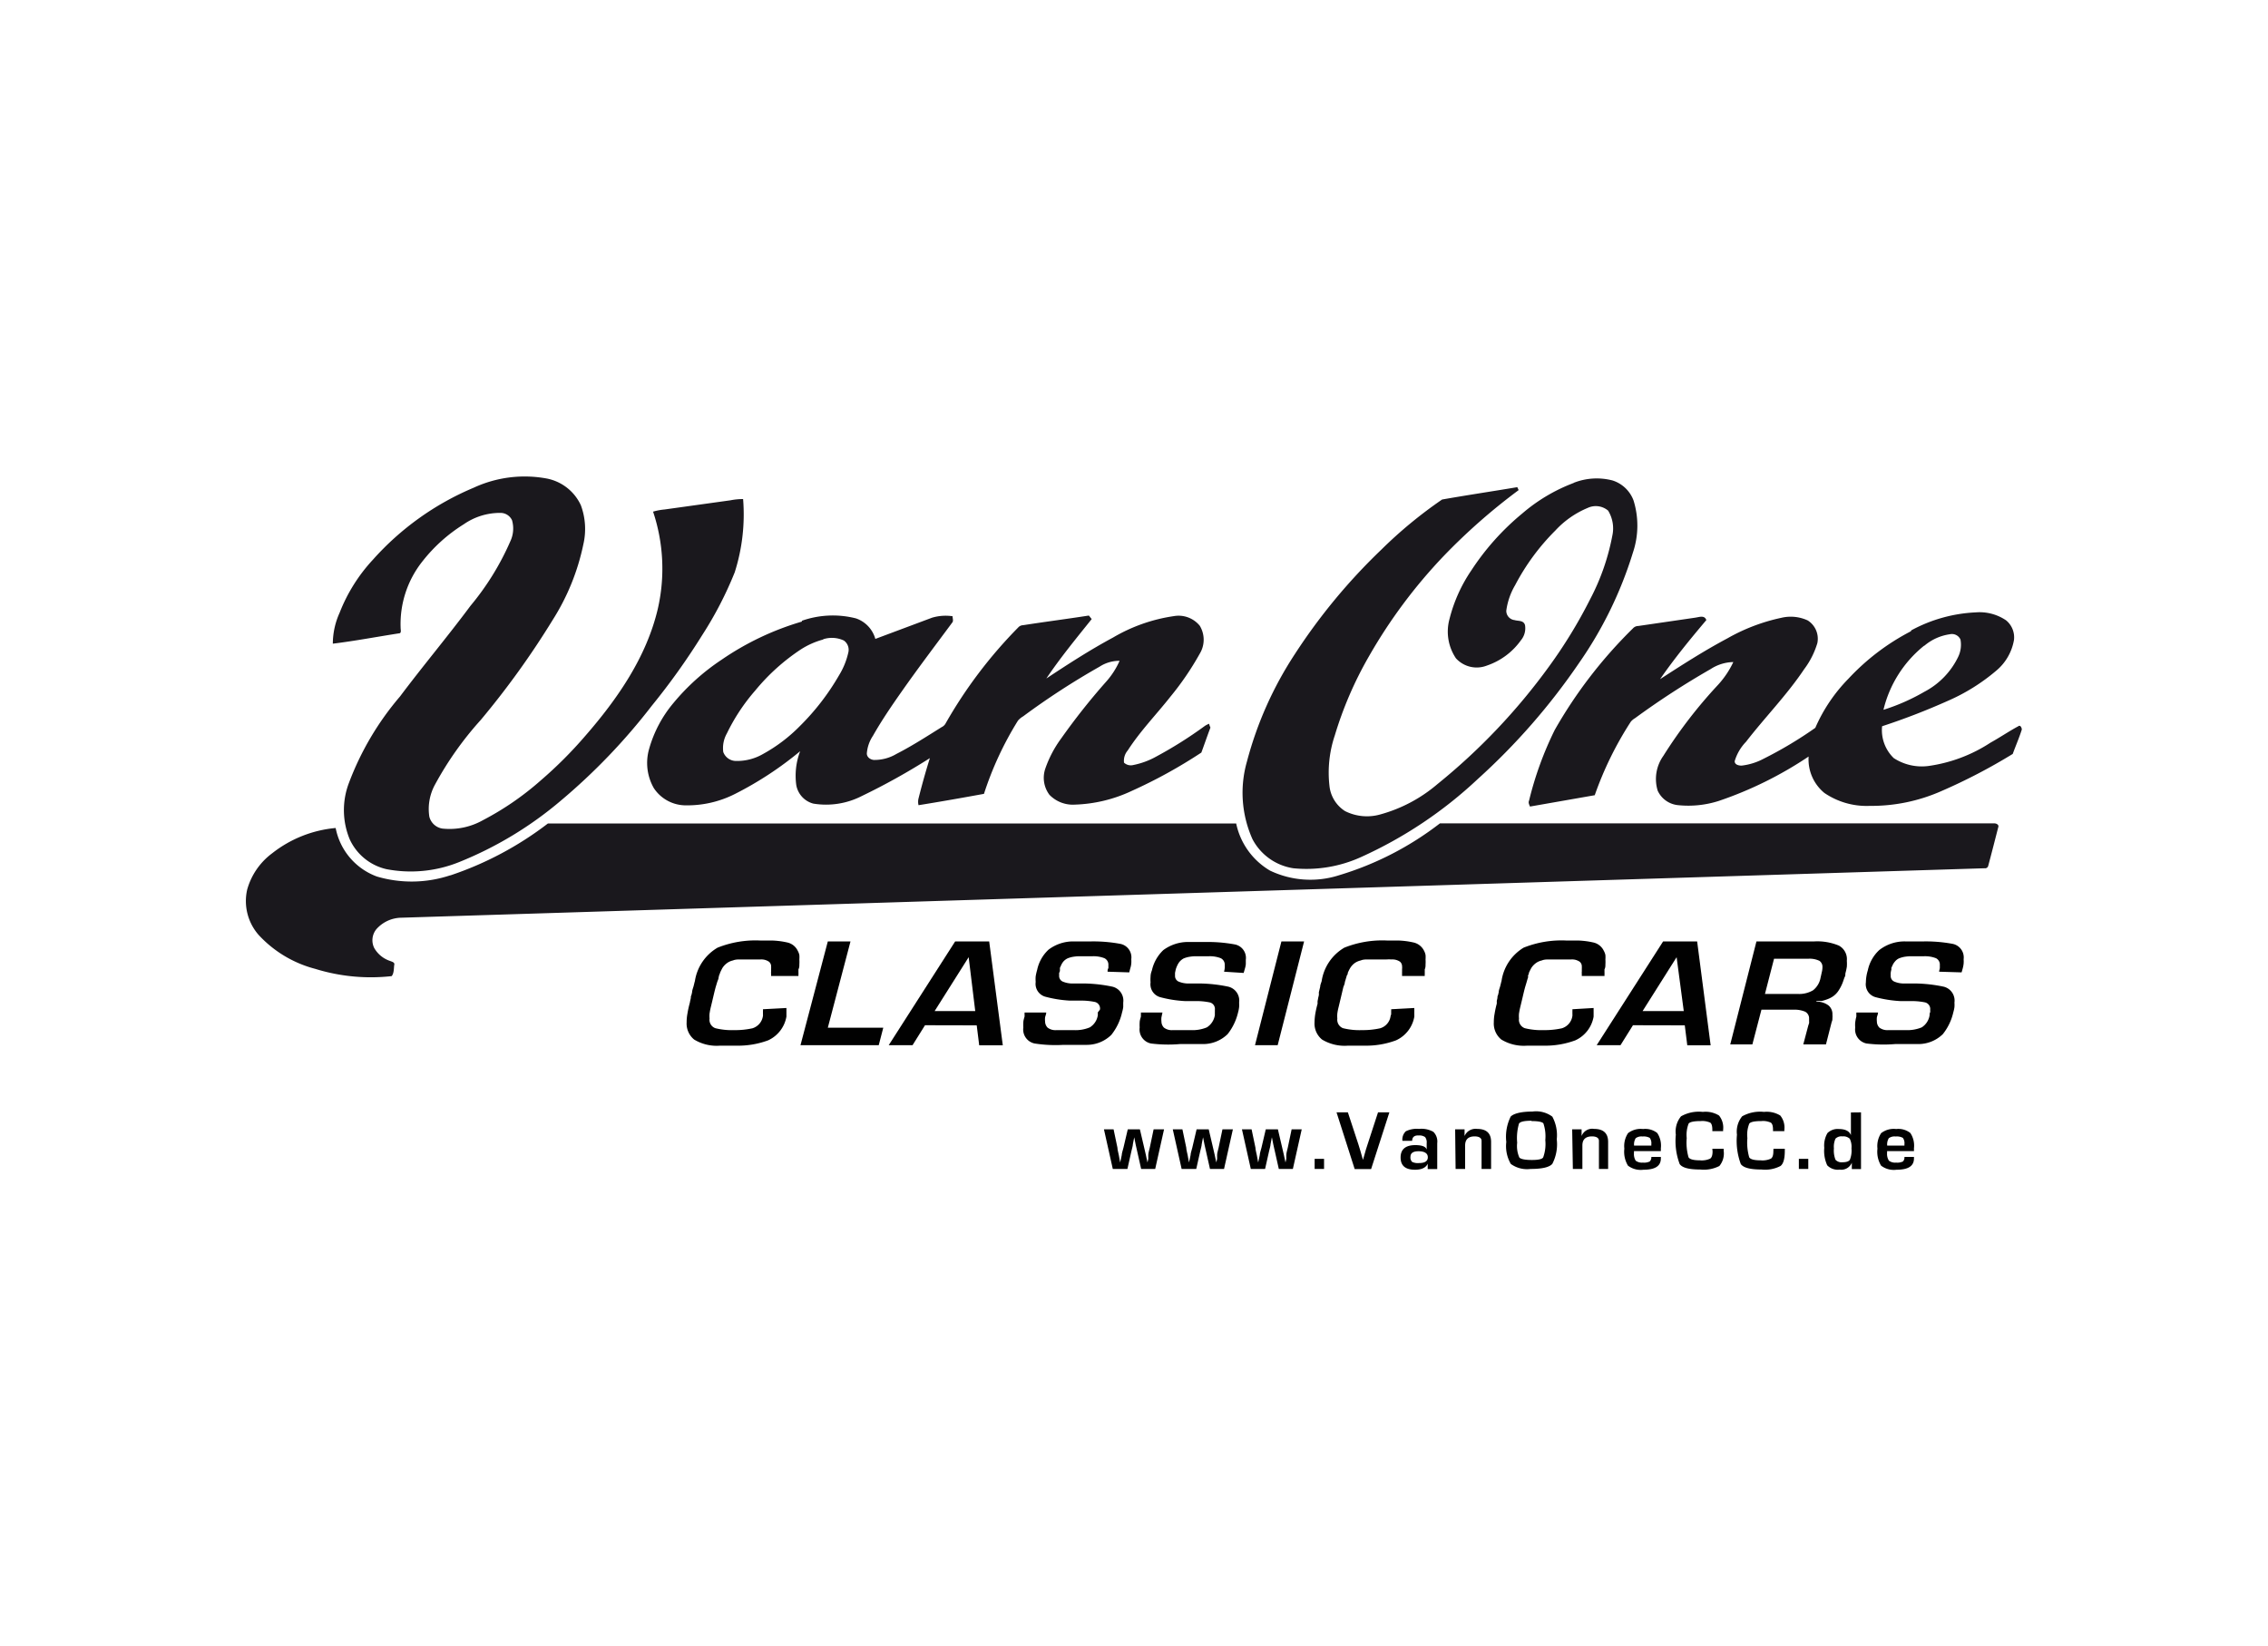 <?xml version="1.0" encoding="UTF-8"?> <svg xmlns="http://www.w3.org/2000/svg" id="Ebene_1" data-name="Ebene 1" viewBox="0 0 200 145.13"><defs><style>.cls-1{fill:#1a181d;}.cls-2{fill:#010101;}</style></defs><title>DE_Vert_DarkBlue copy 2</title><path class="cls-1" d="M41.77,43a10.7,10.7,0,0,1,6.45-.81,4.19,4.19,0,0,1,3,2.35A6,6,0,0,1,51.44,48a20,20,0,0,1-2.71,6.67,74.18,74.18,0,0,1-6.34,8.81,29.27,29.27,0,0,0-4,5.64A4.48,4.48,0,0,0,37.86,72,1.41,1.41,0,0,0,39,73.05a6,6,0,0,0,3.59-.74,25.42,25.42,0,0,0,5.09-3.5,36.64,36.64,0,0,0,3.94-3.94C54.45,61.62,57,57.94,58,53.71a15.82,15.82,0,0,0-.41-8.6,5.09,5.09,0,0,1,1-.19l5.82-.81A5.68,5.68,0,0,1,65.53,44a16.82,16.82,0,0,1-.74,6.46A32.5,32.5,0,0,1,61.92,56a60.52,60.52,0,0,1-4.44,6.22,53.85,53.85,0,0,1-8.06,8.4A32.64,32.64,0,0,1,40.5,76a11.39,11.39,0,0,1-6.42.63A4.72,4.72,0,0,1,30.84,74a6.72,6.72,0,0,1-.06-5,25.47,25.47,0,0,1,4.49-7.59c2-2.67,4.19-5.27,6.22-8A23.57,23.57,0,0,0,45,47.73a2.64,2.64,0,0,0,.15-1.87,1.12,1.12,0,0,0-1-.64,5.59,5.59,0,0,0-3.25,1,14.08,14.08,0,0,0-3.63,3.25,8.88,8.88,0,0,0-1.94,5.92c0,.14.09.45-.15.45-1.94.3-3.88.67-5.83.91a6.65,6.65,0,0,1,.6-2.73,14.75,14.75,0,0,1,2.94-4.68A24.73,24.73,0,0,1,41.77,43m97-.43a5.53,5.53,0,0,1,3.43-.21,2.92,2.92,0,0,1,1.85,1.76,7.45,7.45,0,0,1-.06,4.62,34.92,34.92,0,0,1-4.77,9.75,57.08,57.08,0,0,1-8.89,10.18,37.63,37.63,0,0,1-10.28,6.88,11.65,11.65,0,0,1-6,1,4.9,4.9,0,0,1-3.6-2.56,10,10,0,0,1-.49-6.85,32.17,32.17,0,0,1,4.23-9.48,51.7,51.7,0,0,1,7.62-9.2,39.1,39.1,0,0,1,5.36-4.42c2.21-.39,4.43-.72,6.63-1.09l.12.26a52.8,52.8,0,0,0-6.6,5.8,45.39,45.39,0,0,0-6.61,8.87,32.87,32.87,0,0,0-3,6.95,10.3,10.3,0,0,0-.46,4.57,3,3,0,0,0,1.36,2.11,4.29,4.29,0,0,0,3.09.3,13.09,13.09,0,0,0,5.06-2.68,54.34,54.34,0,0,0,9.84-10.37,42.88,42.88,0,0,0,3.63-5.94,20,20,0,0,0,1.95-5.59,3,3,0,0,0-.37-2.21,1.68,1.68,0,0,0-1.8-.24,8.14,8.14,0,0,0-2.86,2,19.67,19.67,0,0,0-3.54,4.81,6,6,0,0,0-.78,2.25.82.82,0,0,0,.73.83c.32.1.79,0,.92.44a1.65,1.65,0,0,1-.36,1.34,6.07,6.07,0,0,1-3,2.23,2.47,2.47,0,0,1-2.73-.64,4.21,4.21,0,0,1-.57-3.46,13.42,13.42,0,0,1,1.94-4.31,22.26,22.26,0,0,1,4.48-5,15.15,15.15,0,0,1,4.56-2.7m29.75,13a13.18,13.18,0,0,1,5.68-1.58,4.17,4.17,0,0,1,2.67.7,1.94,1.94,0,0,1,.7,1.73,4.53,4.53,0,0,1-1.6,2.74,17.13,17.13,0,0,1-4.23,2.63,59.87,59.87,0,0,1-5.8,2.24A3.42,3.42,0,0,0,167,66.84a4.53,4.53,0,0,0,3.08.69,13.36,13.36,0,0,0,5.46-2.06c.83-.46,1.62-1,2.44-1.44.18-.15.31.14.31.29-.23.73-.54,1.43-.8,2.15a50.21,50.21,0,0,1-6.3,3.28,15.25,15.25,0,0,1-6.31,1.3,6.61,6.61,0,0,1-4-1.14,3.83,3.83,0,0,1-1.39-3.21,33.5,33.5,0,0,1-7.91,3.91,8.82,8.82,0,0,1-3.57.38,2.21,2.21,0,0,1-1.83-1.28,3.52,3.52,0,0,1,.5-3.07,41.86,41.86,0,0,1,4.83-6.27,8,8,0,0,0,1.34-2,3.79,3.79,0,0,0-2,.62,71.07,71.07,0,0,0-6.67,4.33,1.39,1.39,0,0,0-.37.31,30.21,30.21,0,0,0-3.18,6.48l-5.71,1c-.07-.17-.17-.34-.08-.53a30.07,30.07,0,0,1,2.26-6.22A40.77,40.77,0,0,1,144,55.4a.63.63,0,0,1,.47-.21l5-.73c.37-.05.84-.25,1,.21-1.43,1.69-2.83,3.4-4.08,5.21,1.94-1.26,3.89-2.51,5.94-3.6a16.6,16.6,0,0,1,4.75-1.81,3.58,3.58,0,0,1,2.33.23,1.91,1.91,0,0,1,.85,2,7.3,7.3,0,0,1-1.17,2.31c-1.52,2.27-3.45,4.23-5.12,6.39a4.14,4.14,0,0,0-1,1.71c0,.32.37.39.61.39a5.47,5.47,0,0,0,1.95-.61,35.51,35.51,0,0,0,4.55-2.72A14.34,14.34,0,0,1,163,59.84a20.23,20.23,0,0,1,5.5-4.18m1.16,1.28a10.34,10.34,0,0,0-3.57,5.64A17.77,17.77,0,0,0,169.68,61a6.82,6.82,0,0,0,3-3.09,2.46,2.46,0,0,0,.2-1.53.83.83,0,0,0-.94-.46,4.43,4.43,0,0,0-2.23,1m-99-2.19a8.26,8.26,0,0,1,4.77-.21,2.67,2.67,0,0,1,1.71,1.81l5-1.87A4.22,4.22,0,0,1,84,54.33c0,.17.08.37,0,.52-1.48,2-3,4-4.46,6.08-.9,1.28-1.79,2.58-2.56,3.94a3.25,3.25,0,0,0-.54,1.56c0,.33.31.54.61.57a3.78,3.78,0,0,0,2-.53c1.39-.71,2.7-1.56,4-2.37a.74.74,0,0,0,.32-.29,40.68,40.68,0,0,1,6.41-8.48.6.6,0,0,1,.44-.21c1.93-.3,3.87-.55,5.8-.85l.25.31c-1.37,1.71-2.77,3.41-4,5.24,1.92-1.27,3.85-2.52,5.88-3.61a14.74,14.74,0,0,1,5.37-1.89,2.41,2.41,0,0,1,2.28.85,2.37,2.37,0,0,1,0,2.46,25.52,25.52,0,0,1-2.61,3.82c-1.24,1.57-2.64,3-3.74,4.71a1.4,1.4,0,0,0-.33,1.08.88.88,0,0,0,.81.21,6.92,6.92,0,0,0,2-.73A36.66,36.66,0,0,0,106.25,64a1.93,1.93,0,0,1,.38-.19c0,.09.08.26.11.34-.28.73-.53,1.47-.8,2.2a43.91,43.91,0,0,1-6.16,3.39,12.68,12.68,0,0,1-5,1.2,2.87,2.87,0,0,1-2.24-.87,2.5,2.5,0,0,1-.36-2.31,10,10,0,0,1,1.41-2.67,58.06,58.06,0,0,1,3.91-4.94,7.06,7.06,0,0,0,1.23-1.89,3.21,3.21,0,0,0-1.77.52,65.84,65.84,0,0,0-6.74,4.38,1.78,1.78,0,0,0-.45.37,29.1,29.1,0,0,0-3,6.46c-1.92.35-3.84.69-5.77,1a1.22,1.22,0,0,1,0-.6c.3-1.19.63-2.38,1-3.55A58.58,58.58,0,0,1,76,70.18a6.92,6.92,0,0,1-4.28.67,2.06,2.06,0,0,1-1.5-1.62,6.08,6.08,0,0,1,.34-3A30.51,30.51,0,0,1,64.81,70a9.3,9.3,0,0,1-4.48,1,3.38,3.38,0,0,1-2.67-1.51A4.47,4.47,0,0,1,57.25,66a10.84,10.84,0,0,1,2.12-4,19.51,19.51,0,0,1,4.27-3.84,24.76,24.76,0,0,1,7.08-3.36m1.88,1.58a7,7,0,0,0-2,.89,18.13,18.13,0,0,0-4,3.61,17,17,0,0,0-2.5,3.78,2.63,2.63,0,0,0-.32,1.64,1.2,1.2,0,0,0,1.15.79,4.55,4.55,0,0,0,2.33-.6A14,14,0,0,0,70.55,64,21.16,21.16,0,0,0,74,59.52a6.53,6.53,0,0,0,.82-2.05,1,1,0,0,0-.41-1,2.49,2.49,0,0,0-1.82-.11M39.71,77.18a29.49,29.49,0,0,0,8.61-4.58q30.34,0,60.69,0A6.32,6.32,0,0,0,112,76.76a8.27,8.27,0,0,0,6.07.41,27.43,27.43,0,0,0,8.91-4.58h48.87c.21,0,.45.13.36.35-.29,1.13-.58,2.27-.88,3.39a.28.28,0,0,1-.32.22L35.4,80.91a3,3,0,0,0-2.2,1A1.54,1.54,0,0,0,33,83.58a2.53,2.53,0,0,0,1.42,1.15c.14.06.4.11.35.33s0,.72-.23,1a16.56,16.56,0,0,1-6.74-.64,10.33,10.33,0,0,1-5-3,4.53,4.53,0,0,1-1-4A6,6,0,0,1,24,75.23,10.59,10.59,0,0,1,29.6,73a5.71,5.71,0,0,0,3.64,4.28,10.82,10.82,0,0,0,6.47-.11Z"></path><path class="cls-2" d="M69.35,88.87c0,.06,0,.13,0,.19s0,.13,0,.18a.64.64,0,0,1,0,.07s0,0,0,.07,0,.07,0,.12l0,.13a2.84,2.84,0,0,1-1.61,2.09,7.61,7.61,0,0,1-2.84.47l-1.4,0a3.82,3.82,0,0,1-2.29-.54,1.82,1.82,0,0,1-.66-1.52,4.13,4.13,0,0,1,.07-.76,8.8,8.8,0,0,1,.19-.88,2,2,0,0,0,.05-.24l.06-.26c0-.09,0-.17.05-.25l.06-.25c0-.16.07-.33.12-.5s.08-.34.13-.5a4.13,4.13,0,0,1,2-2.94,9,9,0,0,1,3.73-.63h1a7,7,0,0,1,1.4.17,1.34,1.34,0,0,1,.94.74,1.28,1.28,0,0,1,.14.37,2.56,2.56,0,0,1,0,.39,3.22,3.22,0,0,1,0,.43c0,.15,0,.29-.08.44l0,.13,0,.13a1,1,0,0,1,0,.17l0,.16H68v0a1.23,1.23,0,0,1,0-.19.71.71,0,0,1,0-.2v0a.07.07,0,0,0,0,0c0-.08,0-.16,0-.24a1.83,1.83,0,0,0,0-.21.52.52,0,0,0-.19-.42,1.19,1.19,0,0,0-.74-.2l-.44,0H65.64l-.36,0c-.22,0-.44,0-.65.09a1.36,1.36,0,0,0-.53.24,1.59,1.59,0,0,0-.38.4,4.93,4.93,0,0,0-.23.46c0,.07-.05.13-.07.19l-.05.2c0,.14-.09.29-.13.43l-.13.43c-.08.29-.15.59-.22.89s-.14.59-.21.88-.08.39-.11.56a2.55,2.55,0,0,0,0,.44.79.79,0,0,0,.51.85,6,6,0,0,0,1.67.17,7,7,0,0,0,1.6-.16,1.33,1.33,0,0,0,.93-1.1.83.83,0,0,0,0-.15l0-.14,0-.15a.74.74,0,0,0,0-.14Z"></path><path class="cls-2" d="M73,90.61h4.89l-.4,1.54H70.59L73,83H75Z"></path><path class="cls-2" d="M81.57,90.39l-1.1,1.76h-2.1L84.23,83h3l1.2,9.16H86.35l-.22-1.76Zm3.85-6-3,4.75H86Z"></path><path class="cls-2" d="M97.67,85.67c0-.11,0-.21.07-.31a2.5,2.5,0,0,0,0-.25.63.63,0,0,0-.35-.63,2.63,2.63,0,0,0-1.08-.17h-.9l-.38,0a3.93,3.93,0,0,0-.48.06,2.3,2.3,0,0,0-.42.13,1.19,1.19,0,0,0-.37.29,1.5,1.5,0,0,0-.22.39,1,1,0,0,0-.07.15.83.83,0,0,0,0,.15c0,.1,0,.19-.07.28a2.32,2.32,0,0,0,0,.24.54.54,0,0,0,.29.53,2.18,2.18,0,0,0,.92.18l.26,0h.83a13.11,13.11,0,0,1,2.35.27,1.26,1.26,0,0,1,1,1.41c0,.12,0,.25,0,.4a3,3,0,0,1-.1.46A4.91,4.91,0,0,1,98,91.24a3.09,3.09,0,0,1-2.21.88l-1,0h-1A12,12,0,0,1,91.24,92a1.26,1.26,0,0,1-1-1.41,3.64,3.64,0,0,1,0-.45c0-.16.06-.33.11-.52a.19.19,0,0,0,0-.08l0-.09,0-.09,0-.09h1.91c0,.14-.07.28-.1.42a1.67,1.67,0,0,0,0,.37.78.78,0,0,0,.22.54,1.14,1.14,0,0,0,.79.22h1.51a3.27,3.27,0,0,0,1.42-.24,1.52,1.52,0,0,0,.71-1.08c0-.09,0-.17,0-.25A1.83,1.83,0,0,0,97,89a.59.59,0,0,0-.49-.67,5.88,5.88,0,0,0-1.23-.11h-.35l-.26,0h-.32a10.43,10.43,0,0,1-2.19-.35,1.18,1.18,0,0,1-.83-1.3,2.93,2.93,0,0,1,0-.49,4.59,4.59,0,0,1,.13-.57,3.38,3.38,0,0,1,1-1.78A3.6,3.6,0,0,1,94.6,83l.84,0h.83a12.93,12.93,0,0,1,2.49.21,1.21,1.21,0,0,1,1,1.36,2.48,2.48,0,0,1,0,.38,2,2,0,0,1-.09.43l-.09.35Z"></path><path class="cls-2" d="M107.94,85.67a1.88,1.88,0,0,0,.06-.31,1.21,1.21,0,0,0,0-.25.63.63,0,0,0-.35-.63,2.63,2.63,0,0,0-1.08-.17h-.9l-.38,0a3.93,3.93,0,0,0-.48.06,2.42,2.42,0,0,0-.43.13,1.28,1.28,0,0,0-.36.29,1.54,1.54,0,0,0-.23.39.94.94,0,0,0-.06.15.88.88,0,0,0-.05.15l-.06.28a2.32,2.32,0,0,0,0,.24.54.54,0,0,0,.29.53,2.18,2.18,0,0,0,.92.18l.25,0h.83a13.12,13.12,0,0,1,2.36.27,1.26,1.26,0,0,1,1,1.41,3,3,0,0,1,0,.4,2.86,2.86,0,0,1-.09.46,4.91,4.91,0,0,1-.92,1.92,3.09,3.09,0,0,1-2.21.88l-1,0h-1A12.18,12.18,0,0,1,101.5,92a1.26,1.26,0,0,1-1-1.41,3.64,3.64,0,0,1,0-.45c0-.16.06-.33.11-.52a.31.31,0,0,1,0-.08.46.46,0,0,1,0-.09l0-.09,0-.09h1.9l-.09.42a1.67,1.67,0,0,0,0,.37.78.78,0,0,0,.22.54,1.14,1.14,0,0,0,.79.22H105a3.3,3.3,0,0,0,1.42-.24,1.55,1.55,0,0,0,.71-1.08c0-.09,0-.17,0-.25a1.83,1.83,0,0,0,0-.21.59.59,0,0,0-.49-.67,5.88,5.88,0,0,0-1.23-.11h-.35l-.26,0h-.32a10.43,10.43,0,0,1-2.19-.35,1.18,1.18,0,0,1-.83-1.3,2.93,2.93,0,0,1,0-.49q0-.27.12-.57a3.51,3.51,0,0,1,1-1.78,3.66,3.66,0,0,1,2.12-.72l.84,0h.83a13,13,0,0,1,2.49.21,1.21,1.21,0,0,1,1,1.36c0,.12,0,.25,0,.38a2,2,0,0,1-.09.43l-.1.35Z"></path><path class="cls-2" d="M112.67,92.15h-2L113,83h2Z"></path><path class="cls-2" d="M124.72,88.87a1.33,1.33,0,0,0,0,.19q0,.1,0,.18a.25.25,0,0,0,0,.07.15.15,0,0,0,0,.07l0,.12,0,.13a2.82,2.82,0,0,1-1.61,2.09,7.56,7.56,0,0,1-2.83.47l-1.4,0a3.85,3.85,0,0,1-2.3-.54,1.82,1.82,0,0,1-.66-1.52,5.24,5.24,0,0,1,.07-.76,9,9,0,0,1,.2-.88,2,2,0,0,1,0-.24,2.38,2.38,0,0,0,.05-.26l.06-.25a2.21,2.21,0,0,0,0-.25l.12-.5c0-.17.09-.34.13-.5a4.13,4.13,0,0,1,2-2.94,9,9,0,0,1,3.74-.63h.94a6.88,6.88,0,0,1,1.4.17,1.36,1.36,0,0,1,.95.74,1.26,1.26,0,0,1,.13.37,2.56,2.56,0,0,1,0,.39,3.22,3.22,0,0,1,0,.43c0,.15,0,.29-.07.44l0,.13,0,.13,0,.17a.94.94,0,0,0,0,.16h-2v0a1.21,1.21,0,0,1,0-.19,1.42,1.42,0,0,1,0-.2.1.1,0,0,1,0,0,.43.43,0,0,0,0,0c0-.08,0-.16,0-.24a.82.82,0,0,0,0-.21.54.54,0,0,0-.18-.42,1.2,1.2,0,0,0-.75-.2,3.25,3.25,0,0,0-.44,0H121l-.37,0c-.22,0-.43,0-.64.09a1.48,1.48,0,0,0-.54.24,1.55,1.55,0,0,0-.37.4,3.29,3.29,0,0,0-.23.46c0,.07,0,.13-.07.19l-.06.2-.13.43c0,.14-.08.29-.13.43l-.21.89-.21.88a4.58,4.58,0,0,0-.11.56,2.55,2.55,0,0,0,0,.44.8.8,0,0,0,.5.85,6,6,0,0,0,1.68.17,7,7,0,0,0,1.59-.16,1.3,1.3,0,0,0,.93-1.1.88.88,0,0,0,.05-.15.59.59,0,0,1,0-.14,1.13,1.13,0,0,1,0-.15l0-.14Z"></path><path class="cls-2" d="M140.53,88.87c0,.06,0,.13,0,.19s0,.13,0,.18a.64.64,0,0,1,0,.07s0,0,0,.07,0,.07,0,.12l0,.13a2.82,2.82,0,0,1-1.61,2.09,7.61,7.61,0,0,1-2.84.47l-1.4,0a3.82,3.82,0,0,1-2.29-.54,1.82,1.82,0,0,1-.66-1.52,4.13,4.13,0,0,1,.07-.76,8.8,8.8,0,0,1,.19-.88,2,2,0,0,0,0-.24l.06-.26c0-.09,0-.17.05-.25l.06-.25c0-.16.07-.33.12-.5s.08-.34.13-.5a4.13,4.13,0,0,1,1.95-2.94,9,9,0,0,1,3.73-.63h1a7,7,0,0,1,1.4.17,1.34,1.34,0,0,1,.94.74,1.28,1.28,0,0,1,.14.37,2.56,2.56,0,0,1,0,.39,3.22,3.22,0,0,1,0,.43c0,.15,0,.29-.08.44l0,.13,0,.13a1,1,0,0,1,0,.17l0,.16h-2v0a1.23,1.23,0,0,1,0-.19.71.71,0,0,1,0-.2v0a.07.07,0,0,0,0,0c0-.08,0-.16,0-.24a1.83,1.83,0,0,0,0-.21.52.52,0,0,0-.19-.42,1.19,1.19,0,0,0-.74-.2l-.44,0h-1.15l-.36,0c-.22,0-.44,0-.65.09a1.36,1.36,0,0,0-.53.24,1.59,1.59,0,0,0-.38.4,4.93,4.93,0,0,0-.23.46c0,.07,0,.13-.07.19l0,.2c-.05.14-.09.29-.13.43l-.13.43c-.08.29-.15.59-.22.89s-.14.59-.21.88-.08.39-.11.56a2.55,2.55,0,0,0,0,.44.79.79,0,0,0,.51.85,6,6,0,0,0,1.67.17,7,7,0,0,0,1.6-.16,1.33,1.33,0,0,0,.93-1.1.83.83,0,0,0,0-.15l0-.14,0-.15a.74.74,0,0,0,0-.14Z"></path><path class="cls-2" d="M144,90.39l-1.1,1.76h-2.1L146.66,83h3l1.19,9.16h-2.06l-.22-1.76Zm3.85-6-3,4.75h3.63Z"></path><path class="cls-2" d="M154.89,83H160a4.93,4.93,0,0,1,2.16.37,1.36,1.36,0,0,1,.7,1.34,3.4,3.4,0,0,1,0,.53,5.32,5.32,0,0,1-.13.59c0,.11,0,.23-.08.35l-.12.35a3.55,3.55,0,0,1-.37.76,1.84,1.84,0,0,1-.62.62,2.39,2.39,0,0,1-.43.2,4,4,0,0,1-.46.14l-.24,0-.23,0v.06a1.72,1.72,0,0,1,1.07.34,1,1,0,0,1,.34.82,1.5,1.5,0,0,1,0,.29c0,.1,0,.21-.06.32l-.51,2h-2l.44-1.66.07-.21a.68.68,0,0,0,0-.19,1.09,1.09,0,0,0,0-.18.66.66,0,0,0-.36-.65,2.41,2.41,0,0,0-1-.17h-2.84l-.8,3.06h-1.95Zm3.61,4.63a2.42,2.42,0,0,0,1.38-.32,1.82,1.82,0,0,0,.66-1.09l.12-.54a1.7,1.7,0,0,0,.05-.42.63.63,0,0,0-.27-.55,2,2,0,0,0-1-.18h-3l-.8,3.1Z"></path><path class="cls-2" d="M171,85.67c0-.11.05-.21.06-.31a2.5,2.5,0,0,0,0-.25.63.63,0,0,0-.34-.63,2.65,2.65,0,0,0-1.09-.17h-.9l-.37,0a3.86,3.86,0,0,0-.49.06,2.58,2.58,0,0,0-.42.13,1,1,0,0,0-.36.29,1.29,1.29,0,0,0-.23.39,1,1,0,0,0-.07.15.83.83,0,0,0,0,.15,1.57,1.57,0,0,0-.06.28,1.06,1.06,0,0,0,0,.24.53.53,0,0,0,.29.53,2.12,2.12,0,0,0,.91.18l.26,0H169a13,13,0,0,1,2.35.27,1.26,1.26,0,0,1,1,1.41,3,3,0,0,1,0,.4,3,3,0,0,1-.1.46,4.78,4.78,0,0,1-.92,1.92,3.09,3.09,0,0,1-2.21.88l-1,0h-1A12.14,12.14,0,0,1,164.6,92a1.26,1.26,0,0,1-1-1.41,2.42,2.42,0,0,1,0-.45,3.92,3.92,0,0,1,.1-.52l0-.08a.46.46,0,0,1,0-.09.29.29,0,0,1,0-.09.94.94,0,0,1,0-.09h1.91c0,.14-.07.28-.1.42a1.67,1.67,0,0,0,0,.37.78.78,0,0,0,.22.54,1.18,1.18,0,0,0,.8.22h1.51a3.33,3.33,0,0,0,1.42-.24,1.54,1.54,0,0,0,.7-1.08c0-.09,0-.17.05-.25a.82.82,0,0,0,0-.21.6.6,0,0,0-.48-.67,6,6,0,0,0-1.23-.11h-.35l-.27,0h-.32a10.66,10.66,0,0,1-2.19-.35,1.18,1.18,0,0,1-.83-1.3,3.77,3.77,0,0,1,.17-1.06,3.38,3.38,0,0,1,1-1.78A3.62,3.62,0,0,1,168,83l.85,0h.83a12.82,12.82,0,0,1,2.48.21,1.22,1.22,0,0,1,1,1.36,2.53,2.53,0,0,1,0,.38,2.65,2.65,0,0,1-.08.43l-.1.35Z"></path><path class="cls-2" d="M102.65,99.57l-.78,3.49h-1.24l-.35-1.56-.14-.62-.06-.31-.06-.3h0l-.06.3-.06.32c0,.13-.07.34-.13.61l-.35,1.56H98.13l-.78-3.49h.85l.34,1.62c0,.2.08.42.12.65l.06.33.06.32h0l.07-.32.07-.33c0-.16.08-.38.15-.65l.38-1.62h1.07l.38,1.62.15.65.07.33.07.32h0l.07-.32,0-.33c0-.22.09-.44.13-.65l.34-1.62Z"></path><path class="cls-2" d="M108.72,99.57l-.78,3.49H106.7l-.35-1.56-.14-.62-.06-.31-.06-.3h0l-.06.3-.06.32c0,.13-.07.34-.13.61l-.35,1.56H104.2l-.78-3.49h.85l.34,1.62c0,.2.08.42.12.65l.06.33.06.32h0l.07-.32.07-.33c0-.16.08-.38.15-.65l.38-1.62h1.07l.38,1.62.15.65.07.33.07.32h0l.07-.32,0-.33c0-.22.09-.44.13-.65l.34-1.62Z"></path><path class="cls-2" d="M114.79,99.57l-.78,3.49h-1.24l-.35-1.56-.14-.62-.06-.31-.06-.3h0l-.06.3-.06.32c0,.13-.07.34-.13.61l-.35,1.56h-1.26l-.78-3.49h.85l.34,1.62c0,.2.08.42.12.65l.06.33.06.32h0l.07-.32.07-.33c0-.16.08-.38.15-.65l.38-1.62h1.07l.38,1.62.15.65.07.33.07.32h0l.07-.32,0-.33c0-.22.09-.44.13-.65l.34-1.62Z"></path><path class="cls-2" d="M116.76,102.17v.89h-.83v-.89Z"></path><path class="cls-2" d="M121.52,98.07h1l-1.61,5h-1.45l-1.6-5h1l.93,2.83c.09.27.22.72.4,1.36h0l.1-.34q.17-.63.3-1Z"></path><path class="cls-2" d="M124.53,100.58h-.86a1,1,0,0,1,.3-.84,2.16,2.16,0,0,1,1.16-.21,2.12,2.12,0,0,1,1.27.26,1.2,1.2,0,0,1,.34,1v2.28h-.84l0-.47h0c-.16.35-.54.53-1.12.53-.85,0-1.27-.36-1.27-1.08s.43-1.09,1.3-1.09c.58,0,.93.13,1,.4h0v-.57a.76.76,0,0,0-.14-.54.9.9,0,0,0-.59-.14C124.74,100.09,124.53,100.25,124.53,100.58Zm.56.92c-.47,0-.71.16-.71.49a.53.53,0,0,0,.15.45,1.16,1.16,0,0,0,.61.1c.51,0,.77-.17.77-.51S125.63,101.5,125.09,101.5Z"></path><path class="cls-2" d="M128.32,99.57h.83l0,.59h0a1.05,1.05,0,0,1,1.1-.63c.83,0,1.24.38,1.24,1.15v2.38h-.84v-2.23l0-.25c0-.26-.24-.39-.61-.39-.56,0-.84.27-.84.8v2.07h-.84Z"></path><path class="cls-2" d="M135.14,98a2.39,2.39,0,0,1,1.75.45,3.43,3.43,0,0,1,.39,2,3.75,3.75,0,0,1-.39,2.16c-.26.3-.9.45-1.91.45a2.44,2.44,0,0,1-1.75-.44,3.12,3.12,0,0,1-.4-1.94,4,4,0,0,1,.39-2.24C133.48,98.18,134.12,98,135.14,98Zm-.08.81c-.63,0-1,.08-1.11.25a4.57,4.57,0,0,0-.16,1.69,2.51,2.51,0,0,0,.19,1.3c.12.14.49.22,1.11.22s.94-.09,1-.25a3.44,3.44,0,0,0,.18-1.5,3.56,3.56,0,0,0-.17-1.48C136,98.92,135.68,98.84,135.06,98.84Z"></path><path class="cls-2" d="M138.64,99.57h.83l0,.59h0a1,1,0,0,1,1.1-.63c.82,0,1.24.38,1.24,1.15v2.38H141v-2.23l0-.25c0-.26-.24-.39-.61-.39-.57,0-.85.27-.85.8v2.07h-.84Z"></path><path class="cls-2" d="M145.62,102h.84v.13c0,.68-.51,1-1.54,1a1.85,1.85,0,0,1-1.36-.36,2.37,2.37,0,0,1-.32-1.5,2.05,2.05,0,0,1,.33-1.37,1.83,1.83,0,0,1,1.32-.36,1.7,1.7,0,0,1,1.25.35,2,2,0,0,1,.32,1.34v.26h-2.37v.15a1.13,1.13,0,0,0,.15.69.91.91,0,0,0,.64.17,1.12,1.12,0,0,0,.6-.1A.52.52,0,0,0,145.62,102Zm0-1v-.13a.79.79,0,0,0-.14-.55,1.11,1.11,0,0,0-.63-.12.86.86,0,0,0-.61.15,1.05,1.05,0,0,0-.14.65Z"></path><path class="cls-2" d="M151,101.28h1v.18a1.72,1.72,0,0,1-.38,1.34,3,3,0,0,1-1.69.31c-1,0-1.59-.16-1.81-.48a5.73,5.73,0,0,1-.34-2.59,2.1,2.1,0,0,1,.46-1.62,3.2,3.2,0,0,1,1.92-.39,2.27,2.27,0,0,1,1.43.32,1.69,1.69,0,0,1,.36,1.27v.11H151v-.12q0-.49-.18-.63a1.69,1.69,0,0,0-.85-.14c-.58,0-.94.07-1.06.22a2.75,2.75,0,0,0-.17,1.28,4.69,4.69,0,0,0,.16,1.69c.1.18.45.27,1,.27a1.78,1.78,0,0,0,.91-.15c.14-.1.21-.31.21-.64Z"></path><path class="cls-2" d="M156.39,101.28h1v.18c0,.69-.12,1.14-.38,1.34a2.93,2.93,0,0,1-1.68.31c-1,0-1.59-.16-1.82-.48a5.88,5.88,0,0,1-.34-2.59,2.14,2.14,0,0,1,.46-1.62,3.24,3.24,0,0,1,1.93-.39,2.29,2.29,0,0,1,1.43.32,1.69,1.69,0,0,1,.36,1.27v.11h-1v-.12c0-.33-.06-.54-.19-.63a1.62,1.62,0,0,0-.84-.14c-.59,0-.94.07-1.06.22a2.62,2.62,0,0,0-.17,1.28,4.69,4.69,0,0,0,.16,1.69q.15.27,1,.27a1.8,1.8,0,0,0,.92-.15c.14-.1.21-.31.21-.64Z"></path><path class="cls-2" d="M159.46,102.17v.89h-.83v-.89Z"></path><path class="cls-2" d="M164.11,98.07v5h-.81l0-.56h0a1,1,0,0,1-1.07.61,1.3,1.3,0,0,1-1.1-.38,3.05,3.05,0,0,1-.26-1.54,2.19,2.19,0,0,1,.28-1.3,1.27,1.27,0,0,1,1-.36c.57,0,.93.18,1.07.54h0v-2Zm-1.64,2.12a.74.74,0,0,0-.61.2,1.74,1.74,0,0,0-.14.86,2.24,2.24,0,0,0,.14,1,.72.72,0,0,0,.62.22c.34,0,.56-.08.65-.22a2.2,2.2,0,0,0,.14-1,1.61,1.61,0,0,0-.15-.85A.82.82,0,0,0,162.47,100.19Z"></path><path class="cls-2" d="M167.94,102h.84v.13c0,.68-.51,1-1.54,1a1.85,1.85,0,0,1-1.36-.36,2.37,2.37,0,0,1-.32-1.5,2.05,2.05,0,0,1,.33-1.37,1.81,1.81,0,0,1,1.32-.36,1.7,1.7,0,0,1,1.25.35,2,2,0,0,1,.32,1.34v.26h-2.37c0,.07,0,.13,0,.15a1.12,1.12,0,0,0,.16.69.91.91,0,0,0,.64.17,1.14,1.14,0,0,0,.6-.1A.52.52,0,0,0,167.94,102Zm0-1v-.13a.79.79,0,0,0-.14-.55,1.11,1.11,0,0,0-.63-.12.86.86,0,0,0-.61.15,1.05,1.05,0,0,0-.14.65Z"></path></svg> 